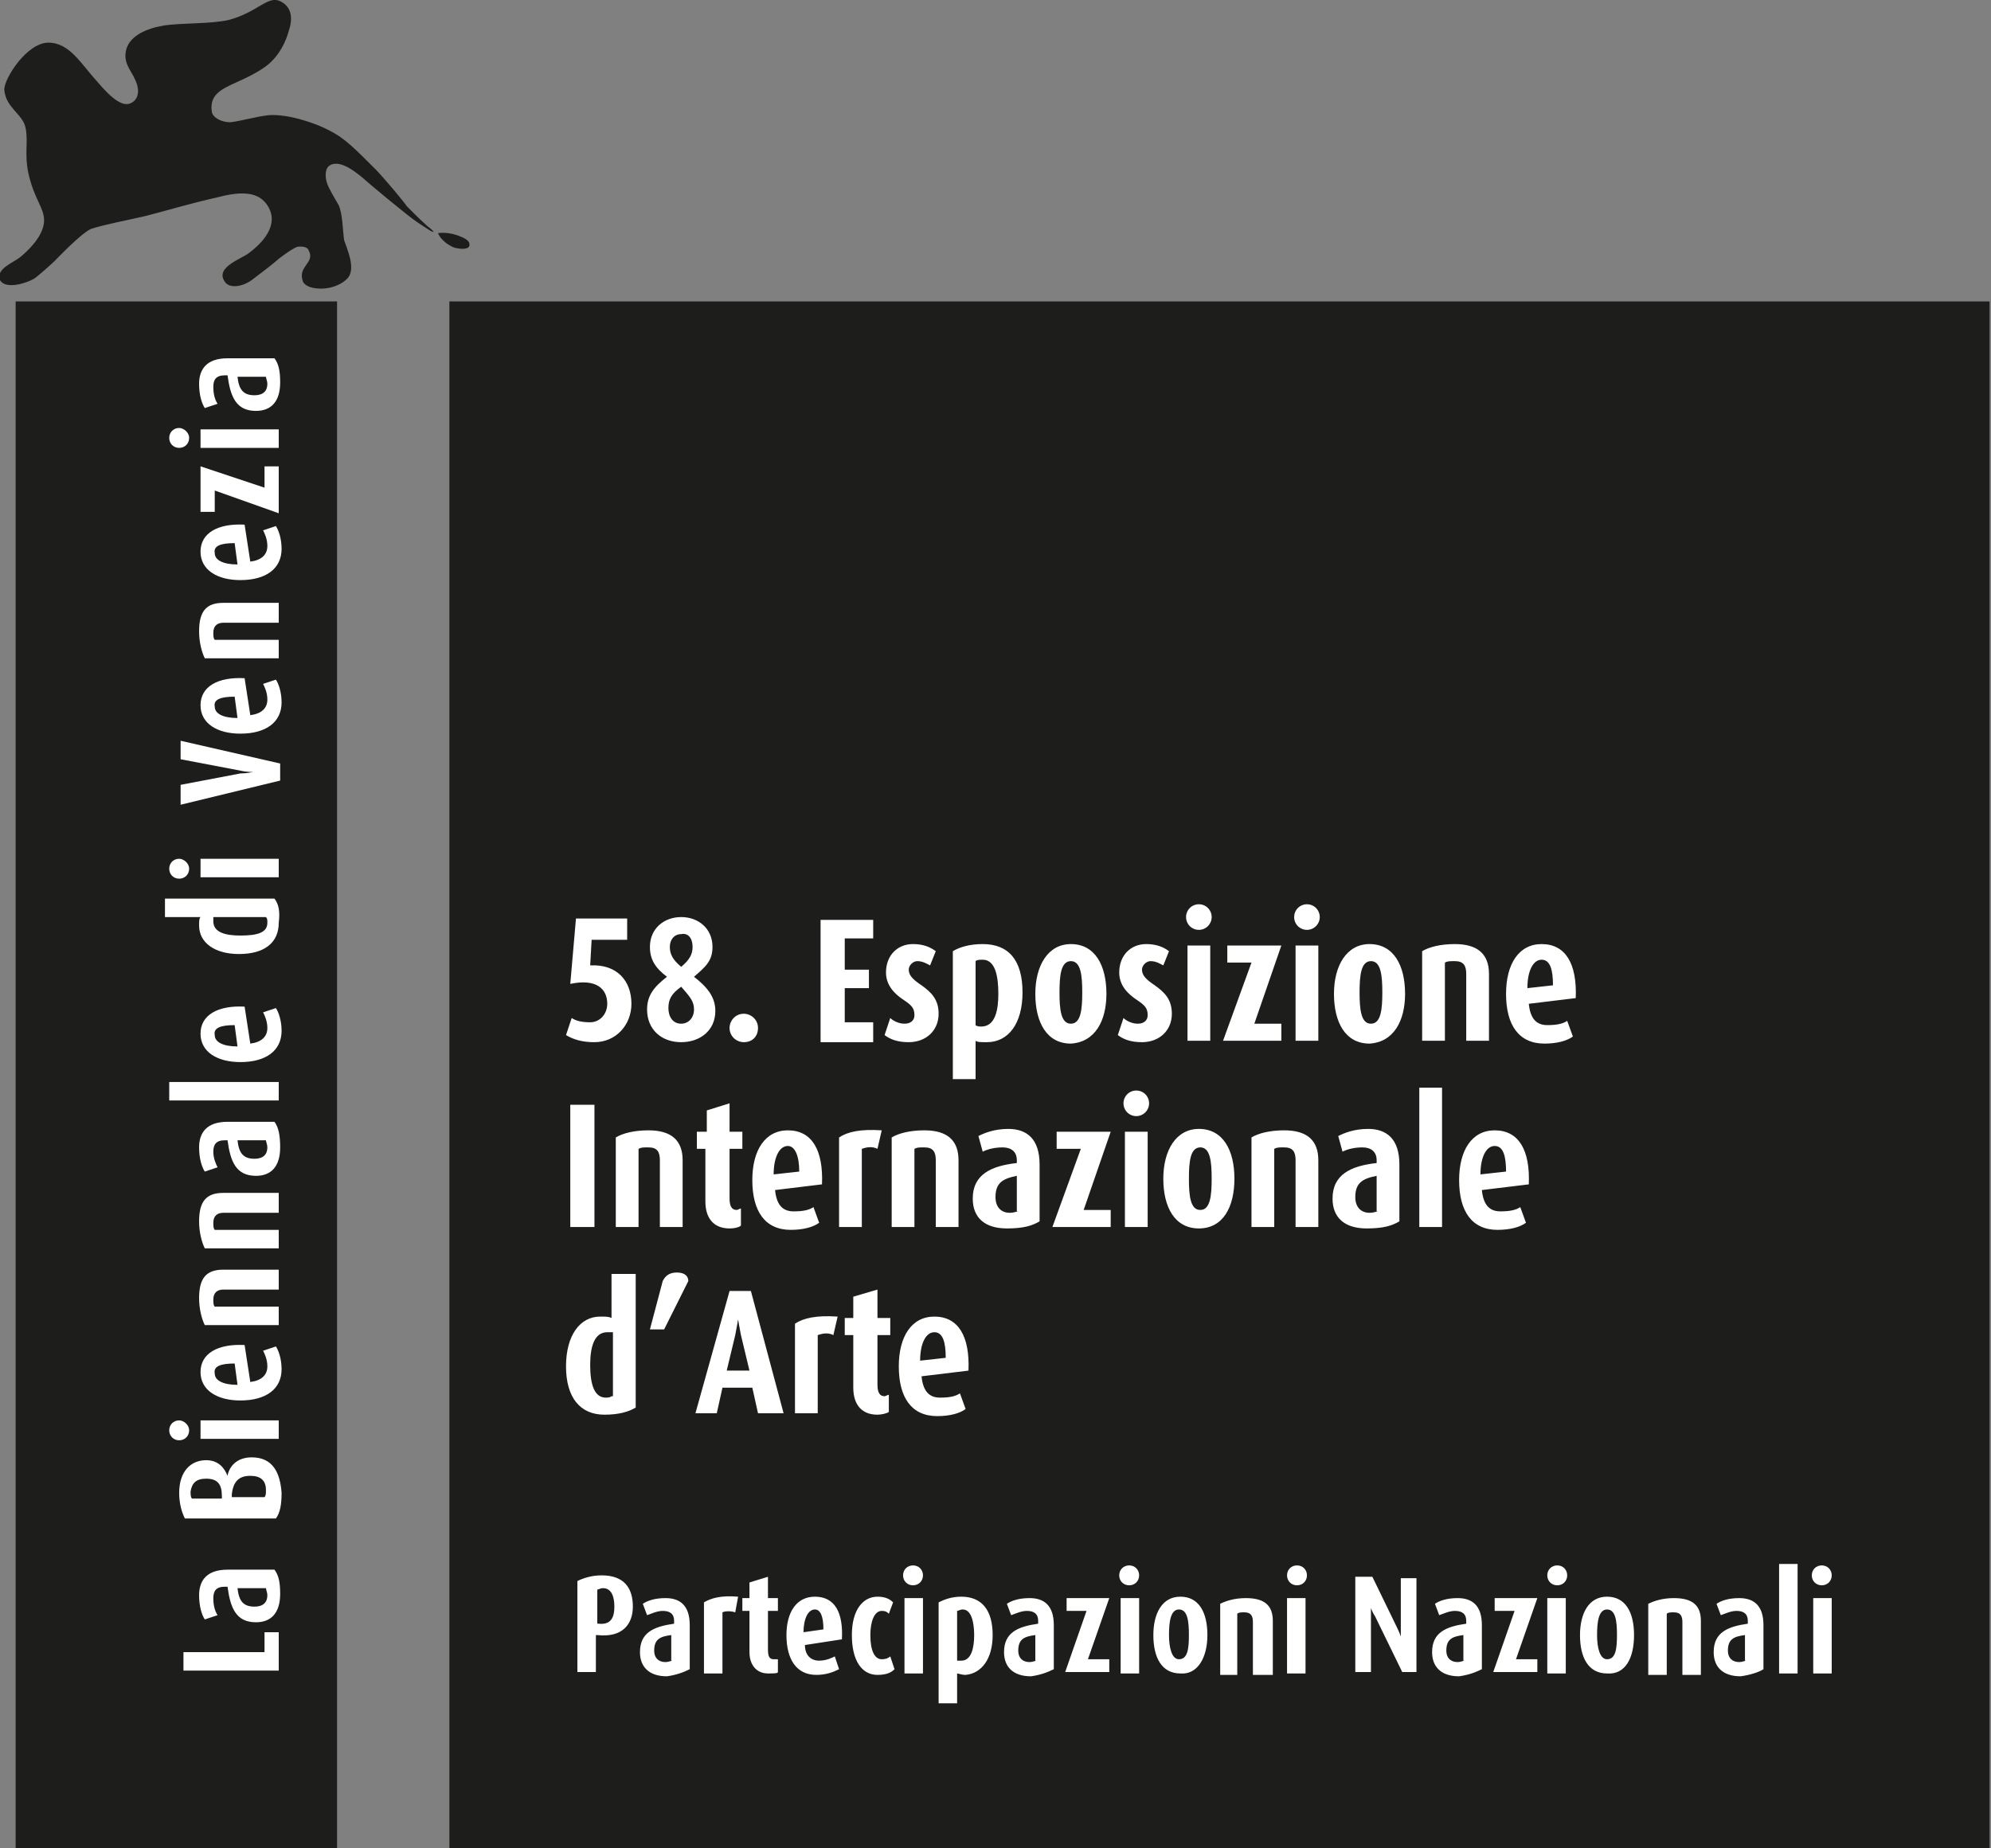<?xml version="1.0" encoding="utf-8"?>
<!-- Generator: Adobe Illustrator 22.1.0, SVG Export Plug-In . SVG Version: 6.00 Build 0)  -->
<svg version="1.1" id="Layer_1" xmlns="http://www.w3.org/2000/svg" xmlns:xlink="http://www.w3.org/1999/xlink" x="0px" y="0px"
	 viewBox="0 0 140 130" style="enable-background:new 0 0 140 130;" xml:space="preserve">
<rect x="0" y="0" width="140" height="130" fill="#808080" stroke="none"/>
<style type="text/css">
	.st0{fill:#1D1D1B;}
	.st1{fill:#FFFFFF;}
</style>
<g>
	<polygon class="st0" points="1.1,21.2 23.7,21.2 23.7,130 1.1,130 1.1,21.2 	"/>
	<path class="st0" d="M0.3,6.3C0.3,5.5,1.9,3,3.4,3c1.5,0,2.3,1.5,3.4,2.7c1.1,1.3,1.9,1.9,2.5,1.5c0.5-0.3,0.5-1,0.2-1.6
		C9.2,4.9,8.6,4.4,8.9,3.4c0.3-0.9,1.4-1.4,2.6-1.6c1.2-0.2,3.3-0.1,4.6-0.4c2.2-0.6,2.8-1.9,3.8-1.2c0.6,0.4,0.7,1.1,0.4,2
		c-0.2,0.7-0.6,1.6-1.4,2.3c-0.6,0.5-1.4,0.9-2.3,1.3c-1.1,0.5-1.9,0.9-1.7,2.1c0.1,0.4,0.7,0.7,1.3,0.7C17,8.5,18,8.2,18.9,8.1
		c1.4-0.1,3.4,0.6,4.3,1.1c1,0.5,1.7,1.2,3.2,2.7c0.5,0.5,2.1,2.4,2.2,2.6c0.7,0.7,1.3,1.3,1.7,1.6c0.2,0.2,0.2,0.2,0.2,0.2
		s0,0-0.1,0c-0.2-0.1-0.5-0.3-1.1-0.7c-0.6-0.4-3.5-2.8-3.8-3.1c-0.5-0.4-1.7-1.4-2.4-0.8c-0.3,0.3-0.2,0.9-0.1,1.2
		c0.1,0.3,0.5,1,0.8,1.5c0.3,0.6,0.3,1.9,0.4,2.5c0.2,0.6,0.8,1.9,0.3,2.6c-0.4,0.5-1.2,0.8-1.9,0.8c-0.5,0-1.1-0.1-1.3-0.5
		c-0.4-1.1,0.9-1.3,0.4-2.2c-0.1-0.3-0.7-0.3-0.9-0.2c-0.4,0.2-0.8,0.5-1.2,0.8c-0.2,0.2-1.1,0.9-1.9,1.5c-0.7,0.5-1.6,0.6-1.9,0.1
		c-0.7-1,1.2-1.6,1.7-2c1.2-0.9,2.2-2.2,1.2-3.5c-0.7-0.9-2-0.8-3.5-0.4c-1.8,0.4-3.8,1-5,1.3c-1.3,0.3-2.9,0.6-3.8,0.9
		c-0.7,0.3-2.5,2.2-2.6,2.3c-0.1,0.1-1.1,1-1.4,1.2c-0.5,0.3-2,0.8-2.4,0.1c-0.3-0.8,0.9-1.2,1.4-1.6c0.5-0.4,1.7-1.5,1.7-2.6
		c0-0.9-0.7-1.5-1.1-3.3c-0.3-1.4,0-2.2-0.2-3.2C1.6,8,0.4,7.6,0.3,6.3L0.3,6.3z"/>
	<path class="st0" d="M30.8,16.4c0,0,0.5-0.1,1.2,0.1c0.6,0.2,1.1,0.4,1,0.8c-0.1,0.3-0.8,0.2-1.1,0.1C31,17,30.8,16.4,30.8,16.4
		L30.8,16.4z"/>
	<polygon class="st0" points="31.6,21.2 139.9,21.2 139.9,130 31.6,130 31.6,21.2 	"/>
	<path class="st1" d="M19.6,114.8h-1v1.4h-5.7v1.3h6.7V114.8L19.6,114.8z M19.3,110.4h-3.3c-1.5,0-2,0.8-2,1.8
		c0,0.8,0.2,1.4,0.4,1.7l0.9-0.3c-0.2-0.3-0.3-0.7-0.3-1.2c0-0.5,0.2-0.8,0.8-0.8H16c0.2,1.5,0.6,2.5,2,2.5c1.1,0,1.7-0.7,1.7-2
		C19.7,111.3,19.6,110.8,19.3,110.4L19.3,110.4z M18.7,111.7c0,0.1,0.1,0.3,0.1,0.5c0,0.5-0.3,0.8-0.9,0.8c-0.8,0-1.1-0.4-1.2-1.3
		H18.7L18.7,111.7z"/>
	<path class="st1" d="M17.7,102.5c-1.1,0-1.6,0.7-1.7,1.3h0c-0.2-0.5-0.6-1.1-1.5-1.1c-1.1,0-1.9,0.8-1.9,2.3c0,0.8,0.2,1.4,0.4,1.8
		h6.4c0.3-0.4,0.4-1,0.4-1.8C19.7,103.6,19.2,102.5,17.7,102.5L17.7,102.5z M14.5,104c0.8,0,1.1,0.4,1.1,1.2v0.2h-2.1
		c-0.1-0.1-0.1-0.3-0.1-0.5C13.5,104.3,13.8,104,14.5,104L14.5,104z M17.6,103.8c0.7,0,1.1,0.3,1.1,1c0,0.2,0,0.4-0.1,0.5h-2.3v-0.2
		C16.4,104.2,16.8,103.8,17.6,103.8L17.6,103.8z M12.6,99.9c-0.4,0-0.7,0.3-0.7,0.7c0,0.4,0.3,0.7,0.7,0.7c0.4,0,0.7-0.3,0.7-0.7
		C13.3,100.2,12.9,99.9,12.6,99.9L12.6,99.9z M19.6,99.9h-5.5v1.3h5.5V99.9L19.6,99.9z M17.2,94.6c-1.9-0.1-3.1,0.6-3.1,1.9
		c0,1.3,1.2,2,2.8,2c1.8,0,2.9-0.8,2.9-2.2c0-0.7-0.2-1.3-0.4-1.6l-0.9,0.3c0.1,0.2,0.3,0.6,0.3,1.1c0,0.6-0.4,1-1.2,1.1L17.2,94.6
		L17.2,94.6z M16.5,95.9l0.2,1.5c-1,0-1.6-0.3-1.6-0.8C15,96.1,15.5,95.9,16.5,95.9L16.5,95.9z M19.6,89.3h-3.9
		c-1.2,0-1.7,0.6-1.7,2c0,0.8,0.2,1.5,0.4,1.9h5.2v-1.3h-4.5c-0.1-0.1-0.1-0.3-0.1-0.5c0-0.5,0.3-0.7,0.7-0.7h3.9V89.3L19.6,89.3z
		 M19.6,83.9h-3.9c-1.2,0-1.7,0.6-1.7,2c0,0.8,0.2,1.5,0.4,1.9h5.2v-1.3h-4.5c-0.1-0.1-0.1-0.3-0.1-0.5c0-0.5,0.3-0.7,0.7-0.7h3.9
		V83.9L19.6,83.9z M19.3,78.9h-3.3c-1.5,0-2,0.8-2,1.8c0,0.8,0.2,1.4,0.4,1.7l0.9-0.3C15.2,81.9,15,81.5,15,81
		c0-0.5,0.2-0.8,0.8-0.8H16c0.2,1.5,0.6,2.5,2,2.5c1.1,0,1.7-0.7,1.7-2C19.7,79.9,19.6,79.3,19.3,78.9L19.3,78.9z M18.7,80.2
		c0,0.1,0.1,0.3,0.1,0.5c0,0.5-0.3,0.8-0.9,0.8c-0.8,0-1.1-0.4-1.2-1.3H18.7L18.7,80.2z M19.6,76.1h-7.7v1.3h7.7V76.1L19.6,76.1z
		 M17.2,70.8c-1.9-0.1-3.1,0.6-3.1,1.9c0,1.3,1.2,2,2.8,2c1.8,0,2.9-0.8,2.9-2.2c0-0.7-0.2-1.3-0.4-1.6l-0.9,0.3
		c0.1,0.2,0.3,0.6,0.3,1.1c0,0.6-0.4,1-1.2,1.1L17.2,70.8L17.2,70.8z M16.5,72.1l0.2,1.5c-1,0-1.6-0.3-1.6-0.8
		C15,72.3,15.5,72.1,16.5,72.1L16.5,72.1z"/>
	<path class="st1" d="M19.3,63.2h-7.7v1.3h2.5c-0.1,0.1-0.1,0.3-0.1,0.6c0,1.2,1.1,2,2.8,2c1.8,0,2.8-0.8,2.8-2.2
		C19.7,64.1,19.6,63.6,19.3,63.2L19.3,63.2z M18.7,64.5c0.1,0.1,0.1,0.2,0.1,0.4c0,0.7-0.7,0.9-1.9,0.9c-1,0-1.9-0.2-1.9-1
		c0-0.1,0-0.2,0-0.3H18.7L18.7,64.5z M12.6,60.4c-0.4,0-0.7,0.3-0.7,0.7c0,0.4,0.3,0.7,0.7,0.7c0.4,0,0.7-0.3,0.7-0.7
		C13.3,60.7,12.9,60.4,12.6,60.4L12.6,60.4z M19.6,60.4h-5.5v1.3h5.5V60.4L19.6,60.4z"/>
	<path class="st1" d="M12.7,52.1v1.3l4.2,0.8c0.4,0.1,0.9,0.1,0.9,0.1v0c0,0-0.5,0.1-0.9,0.1l-4.2,0.8v1.4l7-1.7v-1.2L12.7,52.1
		L12.7,52.1z M17.2,47.7c-1.9-0.1-3.1,0.6-3.1,1.9c0,1.3,1.2,2,2.8,2c1.8,0,2.9-0.8,2.9-2.2c0-0.7-0.2-1.3-0.4-1.6l-0.9,0.3
		c0.1,0.2,0.3,0.6,0.3,1.1c0,0.6-0.4,1-1.2,1.1L17.2,47.7L17.2,47.7z M16.5,49l0.2,1.5c-1,0-1.6-0.3-1.6-0.8
		C15,49.2,15.5,49,16.5,49L16.5,49z M19.6,42.4h-3.9c-1.2,0-1.7,0.6-1.7,2c0,0.8,0.2,1.5,0.4,1.9h5.2v-1.3h-4.5
		c-0.1-0.1-0.1-0.3-0.1-0.5c0-0.5,0.3-0.7,0.7-0.7h3.9V42.4L19.6,42.4z M17.2,36.9c-1.9-0.1-3.1,0.6-3.1,1.9c0,1.3,1.2,2,2.8,2
		c1.8,0,2.9-0.8,2.9-2.2c0-0.7-0.2-1.3-0.4-1.6l-0.9,0.3c0.1,0.2,0.3,0.6,0.3,1.1c0,0.6-0.4,1-1.2,1.1L17.2,36.9L17.2,36.9z
		 M16.5,38.2l0.2,1.5c-1,0-1.6-0.3-1.6-0.8C15,38.4,15.5,38.2,16.5,38.2L16.5,38.2z M19.6,32.8h-1v1.5l-4.5-1.5V36h1v-1.5l4.5,1.6
		V32.8L19.6,32.8z M12.6,30.1c-0.4,0-0.7,0.3-0.7,0.7c0,0.4,0.3,0.7,0.7,0.7c0.4,0,0.7-0.3,0.7-0.7C13.3,30.4,12.9,30.1,12.6,30.1
		L12.6,30.1z M19.6,30.2h-5.5v1.3h5.5V30.2L19.6,30.2z M19.3,25.2h-3.3c-1.5,0-2,0.8-2,1.8c0,0.8,0.2,1.4,0.4,1.7l0.9-0.3
		c-0.2-0.3-0.3-0.7-0.3-1.2c0-0.5,0.2-0.8,0.8-0.8H16c0.2,1.5,0.6,2.5,2,2.5c1.1,0,1.7-0.7,1.7-2C19.7,26.1,19.6,25.6,19.3,25.2
		L19.3,25.2z M18.7,26.5c0,0.1,0.1,0.3,0.1,0.5c0,0.5-0.3,0.8-0.9,0.8c-0.8,0-1.1-0.4-1.2-1.3H18.7L18.7,26.5z"/>
	<path class="st1" d="M44.7,99v-9.4H43v3.1c-0.2-0.1-0.4-0.1-0.8-0.1c-1.4,0-2.4,1.3-2.4,3.5c0,2.2,1,3.4,2.7,3.4
		C43.5,99.5,44.2,99.3,44.7,99L44.7,99z M43,98.2c-0.1,0.1-0.3,0.1-0.4,0.1c-0.8,0-1.1-0.9-1.1-2.3c0-1.3,0.3-2.3,1.2-2.3
		c0.1,0,0.3,0,0.4,0V98.2L43,98.2z M48.4,90.1c0-0.3-0.2-0.6-0.8-0.6c-0.5,0-0.8,0.2-1,0.6l-0.9,3.4h1L48.4,90.1L48.4,90.1z
		 M55.1,99.4l-2.3-8.6h-1.5l-2.4,8.6h1.5l0.4-1.8h2.1l0.4,1.8H55.1L55.1,99.4z M52.7,96.4h-1.6l0.6-2.5c0.1-0.5,0.2-1.1,0.2-1.1h0
		c0,0,0.1,0.6,0.2,1.1L52.7,96.4L52.7,96.4z M58.9,92.6c-1.5-0.1-2.4,0.1-3,0.5v6.3h1.6v-5.5c0.3-0.1,0.7-0.2,1.1,0L58.9,92.6
		L58.9,92.6z M62.5,99.3v-1.2c-0.1,0-0.2,0.1-0.3,0.1c-0.3,0-0.5-0.2-0.5-0.8v-3.5h0.9v-1.2h-0.9v-2L60,91.2v1.5h-0.6v1.2H60v3.7
		c0,1.2,0.6,1.9,1.7,1.9C62,99.5,62.4,99.4,62.5,99.3L62.5,99.3z M68.1,96.4c0.1-2.4-0.7-3.8-2.4-3.8c-1.6,0-2.5,1.4-2.5,3.5
		c0,2.2,0.9,3.5,2.7,3.5c0.9,0,1.6-0.2,2-0.5l-0.4-1.1c-0.3,0.2-0.7,0.3-1.4,0.3c-0.8,0-1.2-0.5-1.3-1.5L68.1,96.4L68.1,96.4z
		 M66.5,95.5l-1.8,0.2c0-1.2,0.4-2,1-2C66.3,93.7,66.5,94.4,66.5,95.5L66.5,95.5z"/>
	<path class="st1" d="M41.8,86.3v-8.6h-1.7v8.6H41.8L41.8,86.3z M48,86.3v-4.7c0-1.4-0.8-2.1-2.4-2.1c-1,0-1.8,0.2-2.3,0.5v6.3h1.6
		v-5.5c0.2-0.1,0.3-0.1,0.7-0.1c0.6,0,0.8,0.3,0.8,0.9v4.7H48L48,86.3z M52.1,86.2v-1.2c-0.1,0-0.2,0.1-0.3,0.1
		c-0.3,0-0.5-0.2-0.5-0.8v-3.5h0.9v-1.2h-0.9v-2l-1.6,0.5v1.5H49v1.2h0.6v3.7c0,1.2,0.6,1.9,1.7,1.9C51.7,86.4,52,86.3,52.1,86.2
		L52.1,86.2z M57.8,83.3c0.1-2.4-0.7-3.8-2.4-3.8c-1.6,0-2.5,1.4-2.5,3.5c0,2.2,0.9,3.5,2.7,3.5c0.9,0,1.6-0.2,2-0.5l-0.4-1.1
		c-0.3,0.2-0.7,0.3-1.4,0.3c-0.8,0-1.2-0.5-1.3-1.5L57.8,83.3L57.8,83.3z M56.2,82.4l-1.8,0.2c0-1.2,0.4-2,1-2
		C55.9,80.6,56.2,81.3,56.2,82.4L56.2,82.4z M62,79.5c-1.5-0.1-2.4,0.1-3,0.5v6.3h1.6v-5.5c0.3-0.1,0.7-0.2,1.1,0L62,79.5L62,79.5z
		 M67.4,86.3v-4.7c0-1.4-0.8-2.1-2.4-2.1c-1,0-1.8,0.2-2.3,0.5v6.3h1.6v-5.5c0.2-0.1,0.3-0.1,0.7-0.1c0.6,0,0.8,0.3,0.8,0.9v4.7
		H67.4L67.4,86.3z M73.1,85.9v-4c0-1.8-0.9-2.5-2.2-2.5c-1,0-1.7,0.3-2.1,0.5l0.3,1.1c0.4-0.2,0.9-0.3,1.4-0.3c0.6,0,1,0.3,1,0.9
		v0.2c-1.8,0.2-3.1,0.8-3.1,2.5c0,1.3,0.8,2.1,2.4,2.1C72,86.4,72.6,86.2,73.1,85.9L73.1,85.9z M71.6,85.2c-0.1,0-0.3,0.1-0.6,0.1
		c-0.6,0-1-0.4-1-1.1c0-1,0.5-1.3,1.5-1.5V85.2L71.6,85.2z M78.1,86.3v-1.2h-1.9l1.9-5.5h-3.8v1.2H76l-2,5.5H78.1L78.1,86.3z
		 M80.8,77.6c0-0.5-0.4-0.9-0.9-0.9c-0.5,0-0.9,0.4-0.9,0.9c0,0.5,0.4,0.9,0.9,0.9C80.4,78.5,80.8,78.1,80.8,77.6L80.8,77.6z
		 M80.7,86.3v-6.7h-1.6v6.7H80.7L80.7,86.3z M86.8,82.9c0-2-0.8-3.5-2.5-3.5c-1.6,0-2.5,1.5-2.5,3.5c0,2,0.8,3.5,2.5,3.5
		C86,86.4,86.8,84.9,86.8,82.9L86.8,82.9z M85.2,82.9c0,1.2-0.1,2.2-0.8,2.2c-0.7,0-0.8-1-0.8-2.2c0-1.2,0.1-2.2,0.8-2.2
		C85.1,80.7,85.2,81.7,85.2,82.9L85.2,82.9z M92.7,86.3v-4.7c0-1.4-0.8-2.1-2.4-2.1c-1,0-1.8,0.2-2.3,0.5v6.3h1.6v-5.5
		c0.2-0.1,0.3-0.1,0.7-0.1c0.6,0,0.8,0.3,0.8,0.9v4.7H92.7L92.7,86.3z M98.4,85.9v-4c0-1.8-0.9-2.5-2.2-2.5c-1,0-1.7,0.3-2.1,0.5
		l0.3,1.1c0.4-0.2,0.9-0.3,1.4-0.3c0.6,0,1,0.3,1,0.9v0.2c-1.8,0.2-3.1,0.8-3.1,2.5c0,1.3,0.8,2.1,2.4,2.1
		C97.3,86.4,97.9,86.2,98.4,85.9L98.4,85.9z M96.9,85.2c-0.1,0-0.3,0.1-0.6,0.1c-0.6,0-1-0.4-1-1.1c0-1,0.5-1.3,1.5-1.5V85.2
		L96.9,85.2z M101.4,86.3v-9.8h-1.6v9.8H101.4L101.4,86.3z M107.5,83.3c0.1-2.4-0.7-3.8-2.4-3.8c-1.6,0-2.5,1.4-2.5,3.5
		c0,2.2,0.9,3.5,2.7,3.5c0.9,0,1.6-0.2,2-0.5l-0.4-1.1c-0.3,0.2-0.7,0.3-1.4,0.3c-0.8,0-1.2-0.5-1.3-1.5L107.5,83.3L107.5,83.3z
		 M105.9,82.4l-1.8,0.2c0-1.2,0.4-2,1-2C105.7,80.6,105.9,81.3,105.9,82.4L105.9,82.4z"/>
	<path class="st1" d="M44.4,70.6c0-1.6-1-2.8-2.9-2.7l0.1-1.8h2.5v-1.5h-3.6l-0.4,4.6c1.9-0.4,2.6,0.4,2.6,1.4
		c0,0.7-0.5,1.3-1.2,1.3c-0.6,0-1-0.1-1.3-0.3l-0.4,1.2c0.5,0.3,1.1,0.5,2,0.5C43.3,73.3,44.4,72.1,44.4,70.6L44.4,70.6z M50.3,71.1
		c0-1-0.6-1.7-1.5-2.4c0.8-0.7,1.3-1.1,1.3-2.1c0-1.3-1-2.1-2.2-2.1c-1.2,0-2.2,0.8-2.2,2.1c0,0.9,0.4,1.5,1.2,2.1
		c-0.9,0.7-1.4,1.3-1.4,2.3c0,1.4,1,2.3,2.4,2.3C49.2,73.3,50.3,72.5,50.3,71.1L50.3,71.1z M48.7,66.6c0,0.5-0.2,0.9-0.8,1.4
		c-0.6-0.5-0.8-0.9-0.8-1.4c0-0.5,0.3-0.9,0.8-0.9C48.4,65.6,48.7,66,48.7,66.6L48.7,66.6z M48.8,71c0,0.6-0.4,1-0.9,1
		c-0.6,0-0.9-0.5-0.9-1.1c0-0.6,0.2-1,0.9-1.5C48.5,70.1,48.8,70.4,48.8,71L48.8,71z M53.3,72.3c0-0.6-0.5-1-1-1c-0.6,0-1,0.5-1,1
		c0,0.6,0.5,1,1,1C52.9,73.3,53.3,72.9,53.3,72.3L53.3,72.3z M61.4,73.2v-1.3h-2v-2.4h1.7v-1.3h-1.7V66h2v-1.3h-3.7v8.6H61.4
		L61.4,73.2z M66,71.3c0-1-0.5-1.5-1.2-2c-0.6-0.4-0.9-0.7-0.9-1.1c0-0.3,0.3-0.6,0.6-0.6c0.4,0,0.7,0.2,0.9,0.3l0.4-1
		c-0.4-0.3-0.9-0.5-1.6-0.5c-1.1,0-1.9,0.8-1.9,2c0,0.9,0.6,1.5,1.2,1.9c0.6,0.4,0.8,0.6,0.8,1.1c0,0.4-0.3,0.6-0.7,0.6
		c-0.4,0-0.8-0.2-1-0.4l-0.4,1.2c0.4,0.3,0.9,0.5,1.7,0.5C65.1,73.3,66,72.5,66,71.3L66,71.3z M71.9,69.8c0-2.3-1-3.4-2.8-3.4
		c-0.9,0-1.6,0.2-2.1,0.5v9h1.6v-2.7c0.1,0.1,0.4,0.1,0.8,0.1C70.9,73.3,71.9,72,71.9,69.8L71.9,69.8z M70.2,69.9
		c0,1.1-0.2,2.3-1.2,2.3c-0.1,0-0.3,0-0.4-0.1v-4.5c0.1-0.1,0.3-0.1,0.5-0.1C70,67.5,70.2,68.7,70.2,69.9L70.2,69.9z M77.8,69.9
		c0-2-0.8-3.5-2.5-3.5c-1.6,0-2.5,1.5-2.5,3.5c0,2,0.8,3.5,2.5,3.5C77,73.3,77.8,71.8,77.8,69.9L77.8,69.9z M76.1,69.8
		c0,1.2-0.1,2.2-0.8,2.2c-0.7,0-0.8-1-0.8-2.2c0-1.2,0.1-2.2,0.8-2.2C76,67.6,76.1,68.6,76.1,69.8L76.1,69.8z M82.4,71.3
		c0-1-0.5-1.5-1.2-2c-0.6-0.4-0.9-0.7-0.9-1.1c0-0.3,0.3-0.6,0.6-0.6c0.4,0,0.7,0.2,0.9,0.3l0.4-1c-0.4-0.3-0.9-0.5-1.6-0.5
		c-1.1,0-1.9,0.8-1.9,2c0,0.9,0.6,1.5,1.2,1.9c0.6,0.4,0.8,0.6,0.8,1.1c0,0.4-0.3,0.6-0.7,0.6c-0.4,0-0.8-0.2-1-0.4l-0.4,1.2
		c0.4,0.3,0.9,0.5,1.7,0.5C81.5,73.3,82.4,72.5,82.4,71.3L82.4,71.3z M85.2,64.5c0-0.5-0.4-0.9-0.9-0.9c-0.5,0-0.9,0.4-0.9,0.9
		c0,0.5,0.4,0.9,0.9,0.9C84.8,65.4,85.2,65,85.2,64.5L85.2,64.5z M85.1,73.2v-6.7h-1.6v6.7H85.1L85.1,73.2z M90.1,73.2V72h-1.9
		l1.9-5.5h-3.8v1.2H88l-2,5.5H90.1L90.1,73.2z M92.8,64.5c0-0.5-0.4-0.9-0.9-0.9c-0.5,0-0.9,0.4-0.9,0.9c0,0.5,0.4,0.9,0.9,0.9
		C92.4,65.4,92.8,65,92.8,64.5L92.8,64.5z M92.7,73.2v-6.7h-1.6v6.7H92.7L92.7,73.2z M98.8,69.9c0-2-0.8-3.5-2.5-3.5
		c-1.6,0-2.5,1.5-2.5,3.5c0,2,0.8,3.5,2.5,3.5C98,73.3,98.8,71.8,98.8,69.9L98.8,69.9z M97.2,69.8c0,1.2-0.1,2.2-0.8,2.2
		c-0.7,0-0.8-1-0.8-2.2c0-1.2,0.1-2.2,0.8-2.2C97.1,67.6,97.2,68.6,97.2,69.8L97.2,69.8z M104.7,73.2v-4.7c0-1.4-0.8-2.1-2.4-2.1
		c-1,0-1.8,0.2-2.3,0.5v6.3h1.6v-5.5c0.2-0.1,0.3-0.1,0.7-0.1c0.6,0,0.8,0.3,0.8,0.9v4.7H104.7L104.7,73.2z M110.8,70.2
		c0.1-2.4-0.7-3.8-2.4-3.8c-1.6,0-2.5,1.4-2.5,3.5c0,2.2,0.9,3.5,2.7,3.5c0.9,0,1.6-0.2,2-0.5l-0.4-1.1c-0.3,0.2-0.7,0.3-1.4,0.3
		c-0.8,0-1.2-0.5-1.3-1.5L110.8,70.2L110.8,70.2z M109.2,69.3l-1.8,0.2c0-1.2,0.4-2,1-2C109,67.5,109.2,68.2,109.2,69.3L109.2,69.3z
		"/>
	<path class="st1" d="M44.5,113c0-1.3-0.6-2.2-2.2-2.2c-0.7,0-1.3,0.2-1.7,0.4v6.4h1.3v-2.6l0.1,0C43.8,115.2,44.5,114.2,44.5,113
		L44.5,113z M43.2,113c0,0.7-0.2,1.3-1.1,1.2l-0.1,0v-2.4c0.1,0,0.2-0.1,0.4-0.1C43,111.7,43.2,112.3,43.2,113L43.2,113z
		 M48.5,117.4v-3.1c0-1.4-0.7-1.9-1.7-1.9c-0.8,0-1.3,0.2-1.6,0.4l0.3,0.8c0.3-0.1,0.7-0.3,1.1-0.3c0.5,0,0.8,0.2,0.8,0.7v0.2
		c-1.4,0.2-2.4,0.6-2.4,2c0,1,0.6,1.7,1.9,1.7C47.6,117.8,48.1,117.6,48.5,117.4L48.5,117.4z M47.3,116.8c-0.1,0-0.3,0.1-0.5,0.1
		c-0.5,0-0.8-0.3-0.8-0.8c0-0.8,0.4-1,1.2-1.1V116.8L47.3,116.8z M51.9,112.3c-1.2-0.1-1.9,0.1-2.4,0.4v5h1.3v-4.3
		c0.2-0.1,0.6-0.1,0.9,0L51.9,112.3L51.9,112.3z M54.7,117.6v-0.9c-0.1,0-0.1,0-0.3,0c-0.3,0-0.4-0.2-0.4-0.7v-2.7h0.7v-0.9H54v-1.5
		l-1.3,0.4v1.1h-0.5v0.9h0.5v2.9c0,0.9,0.5,1.5,1.3,1.5C54.4,117.7,54.7,117.7,54.7,117.6L54.7,117.6z M59.2,115.3
		c0.1-1.9-0.5-3-1.9-3c-1.3,0-2,1.1-2,2.7c0,1.7,0.7,2.8,2.1,2.8c0.7,0,1.2-0.2,1.6-0.4l-0.3-0.9c-0.2,0.1-0.6,0.3-1.1,0.3
		c-0.6,0-1-0.4-1-1.1L59.2,115.3L59.2,115.3z M57.9,114.6l-1.4,0.2c0-0.9,0.3-1.6,0.8-1.6C57.7,113.2,57.9,113.7,57.9,114.6
		L57.9,114.6z M62.9,117.4l-0.3-0.9c-0.1,0.1-0.3,0.2-0.6,0.2c-0.5,0-0.8-0.6-0.8-1.7c0-1,0.3-1.7,0.8-1.7c0.3,0,0.4,0.1,0.5,0.2
		l0.3-0.8c-0.2-0.2-0.5-0.4-1.1-0.4c-1,0-1.8,0.9-1.8,2.7c0,1.8,0.7,2.8,1.8,2.8C62.4,117.8,62.7,117.6,62.9,117.4L62.9,117.4z
		 M64.9,110.8c0-0.4-0.3-0.7-0.7-0.7c-0.4,0-0.7,0.3-0.7,0.7c0,0.4,0.3,0.7,0.7,0.7C64.6,111.5,64.9,111.2,64.9,110.8L64.9,110.8z
		 M64.9,117.7v-5.3h-1.3v5.3H64.9L64.9,117.7z M69.8,115c0-1.8-0.8-2.7-2.2-2.7c-0.7,0-1.2,0.2-1.6,0.4v7.1h1.3v-2.1
		c0.1,0,0.3,0.1,0.6,0.1C69,117.7,69.8,116.7,69.8,115L69.8,115z M68.5,115c0,0.9-0.2,1.8-0.9,1.8c-0.1,0-0.2,0-0.3,0v-3.5
		c0.1,0,0.2-0.1,0.4-0.1C68.3,113.2,68.5,114.1,68.5,115L68.5,115z M74.1,117.4v-3.1c0-1.4-0.7-1.9-1.7-1.9c-0.8,0-1.3,0.2-1.6,0.4
		l0.3,0.8c0.3-0.1,0.7-0.3,1.1-0.3c0.5,0,0.8,0.2,0.8,0.7v0.2c-1.4,0.2-2.4,0.6-2.4,2c0,1,0.6,1.7,1.9,1.7
		C73.2,117.8,73.7,117.6,74.1,117.4L74.1,117.4z M72.9,116.8c-0.1,0-0.3,0.1-0.5,0.1c-0.5,0-0.8-0.3-0.8-0.8c0-0.8,0.4-1,1.2-1.1
		V116.8L72.9,116.8z M78,117.7v-1h-1.5l1.5-4.3h-3v0.9h1.4l-1.5,4.3H78L78,117.7z M80.1,110.8c0-0.4-0.3-0.7-0.7-0.7
		c-0.4,0-0.7,0.3-0.7,0.7c0,0.4,0.3,0.7,0.7,0.7C79.8,111.5,80.1,111.2,80.1,110.8L80.1,110.8z M80.1,117.7v-5.3h-1.3v5.3H80.1
		L80.1,117.7z M84.9,115c0-1.6-0.6-2.7-1.9-2.7c-1.3,0-1.9,1.2-1.9,2.7c0,1.6,0.6,2.7,1.9,2.7C84.2,117.8,84.9,116.6,84.9,115
		L84.9,115z M83.6,115c0,1-0.1,1.7-0.7,1.7c-0.5,0-0.7-0.8-0.7-1.7s0.1-1.8,0.7-1.8C83.5,113.2,83.6,114,83.6,115L83.6,115z
		 M89.5,117.7v-3.7c0-1.1-0.6-1.6-1.9-1.6c-0.8,0-1.4,0.2-1.8,0.4v5H87v-4.3c0.1-0.1,0.3-0.1,0.5-0.1c0.5,0,0.6,0.3,0.6,0.7v3.7
		H89.5L89.5,117.7z M91.9,110.8c0-0.4-0.3-0.7-0.7-0.7c-0.4,0-0.7,0.3-0.7,0.7c0,0.4,0.3,0.7,0.7,0.7
		C91.6,111.5,91.9,111.2,91.9,110.8L91.9,110.8z M91.8,117.7v-5.3h-1.3v5.3H91.8L91.8,117.7z M99.6,117.7v-6.7h-1.1v3.4
		c0,0.3,0,0.7,0,0.7h0c0,0-0.1-0.3-0.3-0.7l-1.7-3.5h-1.2v6.7h1.1v-3.9c0-0.3,0-0.6,0-0.6h0c0,0,0.1,0.3,0.3,0.6l1.9,3.9H99.6
		L99.6,117.7z M104.2,117.4v-3.1c0-1.4-0.7-1.9-1.7-1.9c-0.8,0-1.3,0.2-1.6,0.4l0.3,0.8c0.3-0.1,0.7-0.3,1.1-0.3
		c0.5,0,0.8,0.2,0.8,0.7v0.2c-1.4,0.2-2.4,0.6-2.4,2c0,1,0.6,1.7,1.9,1.7C103.3,117.8,103.8,117.6,104.2,117.4L104.2,117.4z
		 M103,116.8c-0.1,0-0.3,0.1-0.5,0.1c-0.5,0-0.8-0.3-0.8-0.8c0-0.8,0.4-1,1.2-1.1V116.8L103,116.8z M108.1,117.7v-1h-1.5l1.5-4.3h-3
		v0.9h1.4l-1.5,4.3H108.1L108.1,117.7z M110.2,110.8c0-0.4-0.3-0.7-0.7-0.7c-0.4,0-0.7,0.3-0.7,0.7c0,0.4,0.3,0.7,0.7,0.7
		C109.9,111.5,110.2,111.2,110.2,110.8L110.2,110.8z M110.1,117.7v-5.3h-1.3v5.3H110.1L110.1,117.7z M114.9,115
		c0-1.6-0.6-2.7-1.9-2.7c-1.3,0-1.9,1.2-1.9,2.7c0,1.6,0.6,2.7,1.9,2.7C114.3,117.8,114.9,116.6,114.9,115L114.9,115z M113.7,115
		c0,1-0.1,1.7-0.7,1.7c-0.5,0-0.7-0.8-0.7-1.7s0.1-1.8,0.7-1.8C113.6,113.2,113.7,114,113.7,115L113.7,115z M119.6,117.7v-3.7
		c0-1.1-0.6-1.6-1.9-1.6c-0.8,0-1.4,0.2-1.8,0.4v5h1.3v-4.3c0.1-0.1,0.3-0.1,0.5-0.1c0.5,0,0.6,0.3,0.6,0.7v3.7H119.6L119.6,117.7z
		 M124,117.4v-3.1c0-1.4-0.7-1.9-1.7-1.9c-0.8,0-1.3,0.2-1.6,0.4l0.3,0.8c0.3-0.1,0.7-0.3,1.1-0.3c0.5,0,0.8,0.2,0.8,0.7v0.2
		c-1.4,0.2-2.4,0.6-2.4,2c0,1,0.6,1.7,1.9,1.7C123.1,117.8,123.7,117.6,124,117.4L124,117.4z M122.8,116.8c-0.1,0-0.3,0.1-0.5,0.1
		c-0.5,0-0.8-0.3-0.8-0.8c0-0.8,0.4-1,1.2-1.1V116.8L122.8,116.8z M126.4,117.7V110h-1.3v7.7H126.4L126.4,117.7z M128.8,110.8
		c0-0.4-0.3-0.7-0.7-0.7c-0.4,0-0.7,0.3-0.7,0.7c0,0.4,0.3,0.7,0.7,0.7C128.5,111.5,128.8,111.2,128.8,110.8L128.8,110.8z
		 M128.8,117.7v-5.3h-1.3v5.3H128.8L128.8,117.7z"/>
</g>
</svg>
